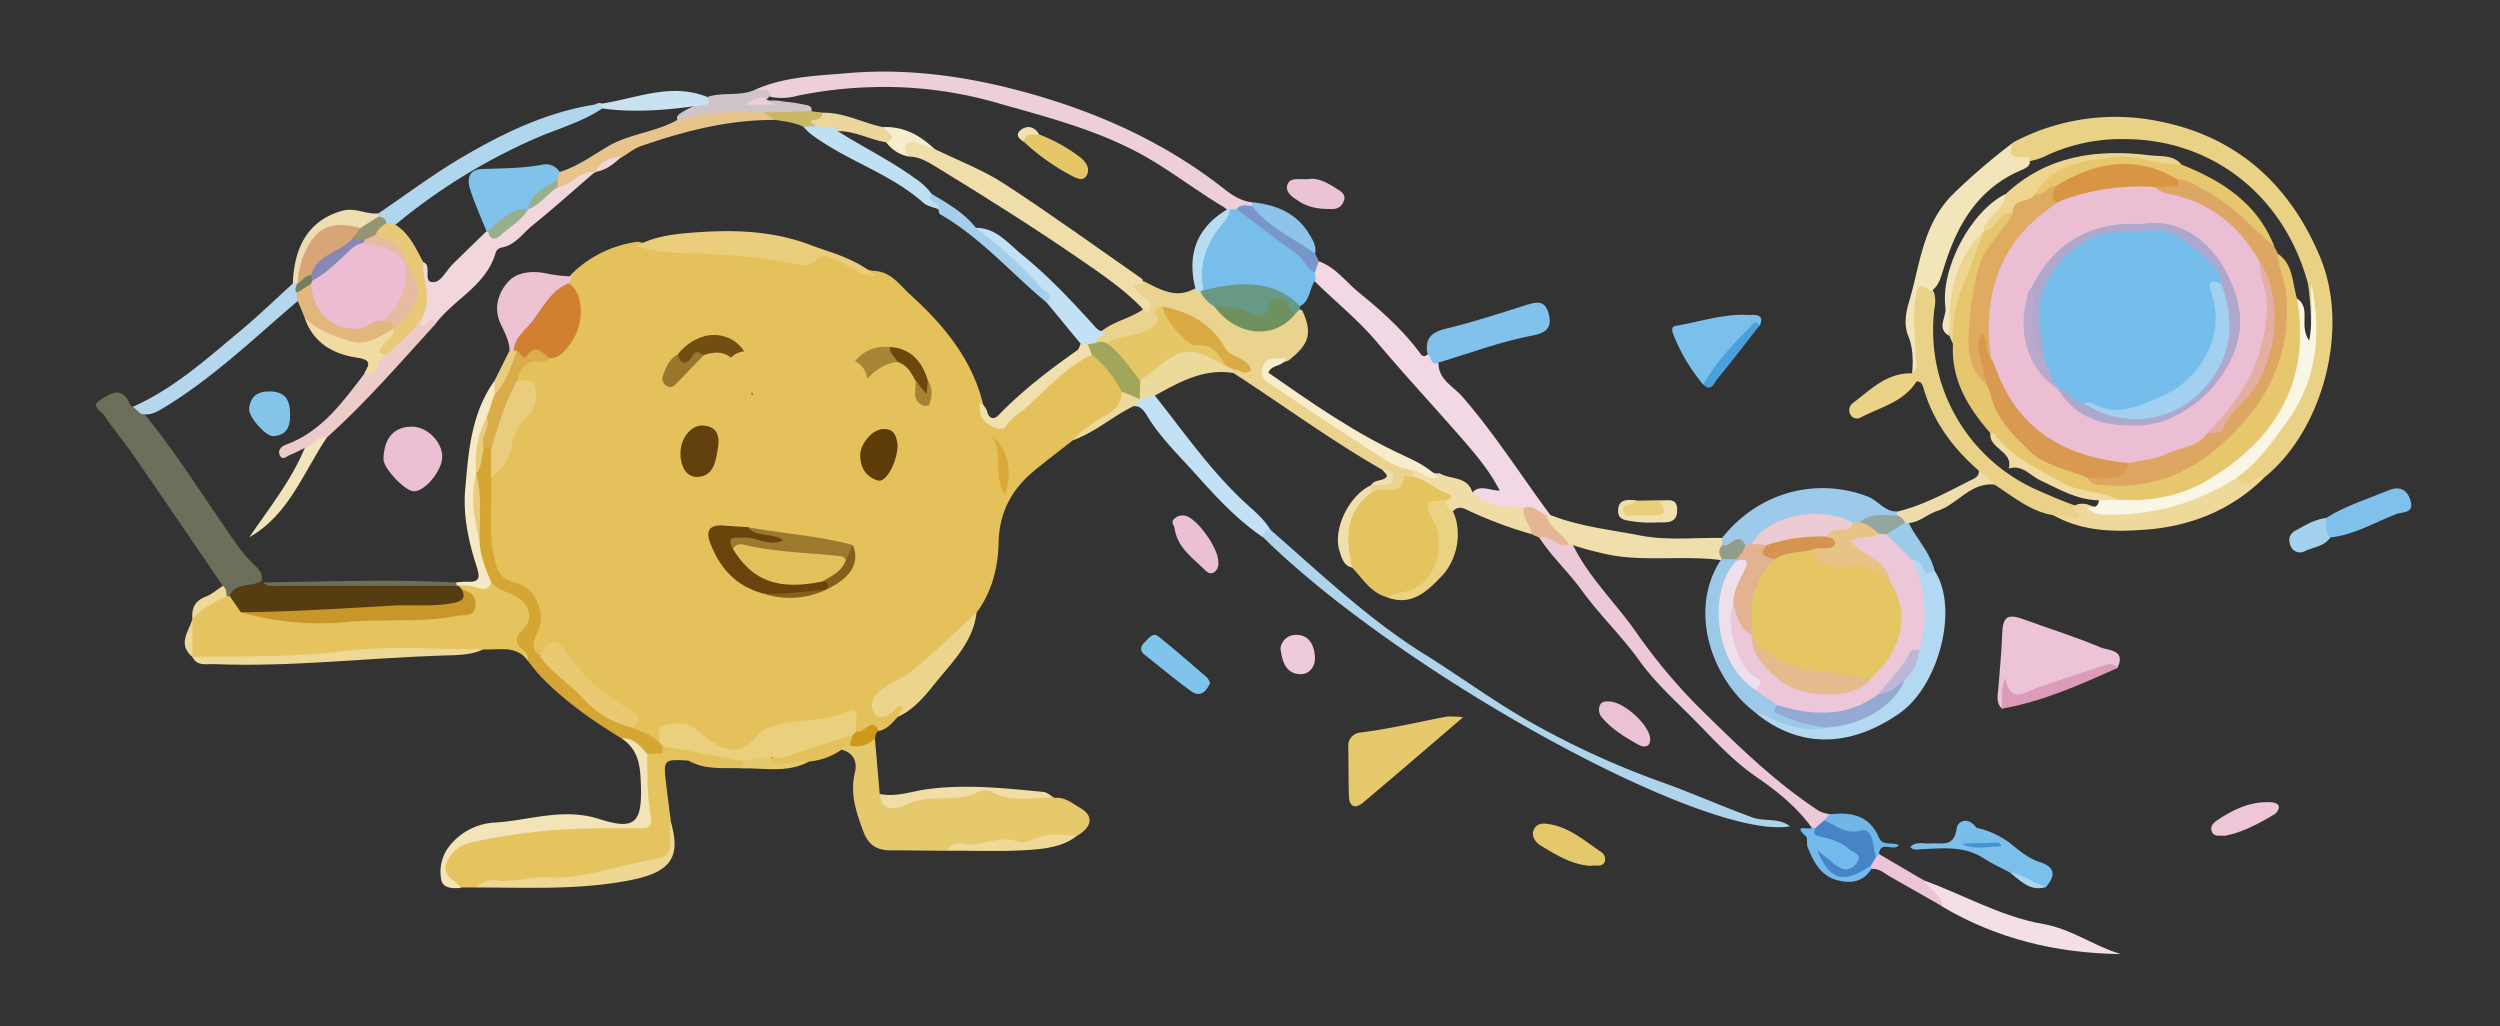 <svg id="Выбор" xmlns="http://www.w3.org/2000/svg" viewBox="0 0 670 275"><rect x="0" y="0" width="670" height="275" fill="#333333" stroke="none"/><defs><style>.cls-1{fill:#e4c15a;}.cls-2{fill:#e5c35e;}.cls-3{fill:#e7c96d;}.cls-4{fill:#e5c460;}.cls-5{fill:#e9d185;}.cls-6{fill:#e4c45e;}.cls-7{fill:#ead38e;}.cls-8{fill:#f2d8e4;}.cls-9{fill:#6c6f5a;}.cls-10{fill:#aed4ec;}.cls-11{fill:#edc3d7;}.cls-12{fill:#edcfdc;}.cls-13{fill:#ecc8d9;}.cls-14{fill:#d6a635;}.cls-15{fill:#b2d8f2;}.cls-16{fill:#9dc9ea;}.cls-17{fill:#e9d287;}.cls-18{fill:#f2e5b9;}.cls-19{fill:#f0dfac;}.cls-20{fill:#80c2eb;}.cls-21{fill:#f4dee8;}.cls-22{fill:#f3e4b8;}.cls-23{fill:#eed99b;}.cls-24{fill:#7bc0ea;}.cls-25{fill:#edd48c;}.cls-26{fill:#c3e1f4;}.cls-27{fill:#9dc9e8;}.cls-28{fill:#b0d6ee;}.cls-29{fill:#edd793;}.cls-30{fill:#7bc0eb;}.cls-31{fill:#7fc1eb;}.cls-32{fill:#eed897;}.cls-33{fill:#b4d7ee;}.cls-34{fill:#ecd99c;}.cls-35{fill:#efdca6;}.cls-36{fill:#ebd282;}.cls-37{fill:#80c3eb;}.cls-38{fill:#e5c86c;}.cls-39{fill:#f1dea6;}.cls-40{fill:#ead286;}.cls-41{fill:#dc9bb8;}.cls-42{fill:#ebc0d4;}.cls-43{fill:#cec4c9;}.cls-44{fill:#73baec;}.cls-45{fill:#edc6d8;}.cls-46{fill:#ecc2d5;}.cls-47{fill:#ebc1d5;}.cls-48{fill:#eeddb0;}.cls-49{fill:#efd999;}.cls-50{fill:#eeddab;}.cls-51{fill:#8ec3ea;}.cls-52{fill:#eecadb;}.cls-53{fill:#c8e2f1;}.cls-54{fill:#7896c9;}.cls-55{fill:#ebc4d8;}.cls-56{fill:#9bcbeb;}.cls-57{fill:#a3d1ee;}.cls-58{fill:#70b6e7;}.cls-59{fill:#4aa0da;}.cls-60{fill:#e4b694;}.cls-61{fill:#f0e0ae;}.cls-62{fill:#eace7a;}.cls-63{fill:#ce981b;}.cls-64{fill:#abd6f0;}.cls-65{fill:#ead07d;}.cls-66{fill:#eace7c;}.cls-67{fill:#d08030;}.cls-68{fill:#edc2d3;}.cls-69{fill:#68430c;}.cls-70{fill:#e9ca72;}.cls-71{fill:#e9cd7c;}.cls-72{fill:#9b7a30;}.cls-73{fill:#f0e0ad;}.cls-74{fill:#61400c;}.cls-75{fill:#5e3c09;}.cls-76{fill:#714f13;}.cls-77{fill:#dbad4a;}.cls-78{fill:#a78536;}.cls-79{fill:#a1a65c;}.cls-80{fill:#98772d;}.cls-81{fill:#6a480c;}.cls-82{fill:#daa938;}.cls-83{fill:#85601c;}.cls-84{fill:#a58333;}.cls-85{fill:#553c11;}.cls-86{fill:#c99729;}.cls-87{fill:#f5e9c6;}.cls-88{fill:#faf6e5;}.cls-89{fill:#f0deaa;}.cls-90{fill:#e6c768;}.cls-91{fill:#c2e1f4;}.cls-92{fill:#f7eccc;}.cls-93{fill:#679985;}.cls-94{fill:#daaa45;}.cls-95{fill:#6f9160;}.cls-96{fill:#b8dcf2;}.cls-97{fill:#77beea;}.cls-98{fill:#4784c7;}.cls-99{fill:#ecc7d8;}.cls-100{fill:#93aad4;}.cls-101{fill:#bcb6d7;}.cls-102{fill:#edcbd4;}.cls-103{fill:#e8c388;}.cls-104{fill:#e3b391;}.cls-105{fill:#94a6a0;}.cls-106{fill:#939d89;}.cls-107{fill:#efdeeb;}.cls-108{fill:#e7c978;}.cls-109{fill:#939472;}.cls-110{fill:#77bde9;}.cls-111{fill:#4095cf;}.cls-112{fill:#e2b77e;}.cls-113{fill:#717f60;}.cls-114{fill:#e6c48c;}.cls-115{fill:#cab768;}.cls-116{fill:#d8a577;}.cls-117{fill:#f1d6dc;}.cls-118{fill:#eccbc9;}.cls-119{fill:#ecbfd4;}.cls-120{fill:#bfdff3;}.cls-121{fill:#a3cfed;}.cls-122{fill:#84c3ea;}.cls-123{fill:#f1dba3;}.cls-124{fill:#f1e4bb;}.cls-125{fill:#e2c15b;}.cls-126{fill:#e7c76d;}.cls-127{fill:#dda663;}.cls-128{fill:#e7c76e;}.cls-129{fill:#edd590;}.cls-130{fill:#f3e5bb;}.cls-131{fill:#f0dca2;}.cls-132{fill:#e5c768;}.cls-133{fill:#ebd69b;}.cls-134{fill:#f7eccd;}.cls-135{fill:#f1e1b5;}.cls-136{fill:#e6c563;}.cls-137{fill:#e5ba8c;}.cls-138{fill:#d59550;}.cls-139{fill:#81c2ea;}.cls-140{fill:#e7bba2;}.cls-141{fill:#8987b7;}.cls-142{fill:#ecbdd2;}.cls-143{fill:#99ae8d;}.cls-144{fill:#d99950;}.cls-145{fill:#deab60;}.cls-146{fill:#ebbed3;}.cls-147{fill:#d89645;}.cls-148{fill:#e4afa2;}.cls-149{fill:#aea8cd;}.cls-150{fill:#baa9cf;}.cls-151{fill:#75bdea;}.cls-152{fill:#a1d0f1;}</style></defs><path class="cls-1" d="M287.53,118c-3.51,2.76-7.09,5.43-10.51,8.29-6,5-9.24,11.14-9.4,19.23-.14,6.59-1.76,13.07-5.86,18.59-5.32,8.18-12.68,14.18-20.83,19.3-1.69,1.06-3.52,1.91-4.78,3.53-.63.82-1.13,1.83-.51,2.76s1.77.49,2.68.07c.3-.14.57-.33.87-.48,1-.5,2.33-1.42,3.13-.24,1.12,1.64-1.11,2-1.67,3.07-1.51,1.52-2.83,3.3-5.1,3.81-2.15-1.3-4.59,2.37-6.66-.39-.64-2.25-1.38-4.21-4.37-2.52-2.44,1.37-5.25.47-7.82,1.07-5.53,1.3-11.28,1.4-15.66,6.35-2.65,3-6.86,1.35-10.26-.27-2-.93-3.49-2.54-5.32-3.67-3.66-2.25-6.13-1.53-8.5,2.3-3.25.63-5.35-1.5-7.65-3.17a5.36,5.36,0,0,0-3.05-5.72,35.36,35.36,0,0,1-14.17-13c-2.78-4.67-5.74-1.31-8.7-.88-2.16-1.83-1.72-4-1-6.35,1.87-6.45.48-9.72-5.54-12.3a8.8,8.8,0,0,1-5.48-6.51c-1.76-7.36-1.44-14.76-.63-22.18,4.52-5.72,5.12-13.47,10.17-19,2.62-2.9,1.49-5.08-2.62-7.71.63-5.29.63-5.29,8.54-6.71,7.41-4.19,9.55-11.59,5.48-19a3.36,3.36,0,0,1,.86-2.82A31,31,0,0,1,171,64.78c7.14,1.81,14.49,1.33,21.71,2.08,6.71.69,13.55.55,20.15,2.28,1.15.3,2.51.68,3.41,0,4.59-3.41,8.4-.85,12.42,1.22,1.74.9,3.43,2.09,5.5,2.25,4.55.1,6.94,3.8,9.77,6.36,8.79,8,16.32,16.94,19.38,28.84,1.83,6.26,3.35,6.8,8.09,2.38,4-3.7,8.49-6.74,12.24-10.76a14.49,14.49,0,0,1,9-4.88c4.52,2.11,7.13,5.83,8.74,10.39a5.35,5.35,0,0,1-2.9,5.79C294.66,112.86,291.43,115.93,287.53,118Z"/><path class="cls-2" d="M141.48,177.14c-3.08-4.38-7.7-2.85-11.86-3.11-10.69,1.59-21.55.06-32.21,1.52-12.53,1.72-25.12,1-37.66,1.86-2.84.21-5.65.14-8.22-1.37h0c-1.7-3.36-.53-6.71,0-10.06h0c1.21-4.4,5-5.45,8.64-6.8a4.62,4.62,0,0,1,1.47.28c1.82.93,2.71,2.92,4.5,3.88,7.08,2.26,14.55,2.09,21.67,1.93,11.38-.25,22.87,0,34.2-1.75,3.9-.59,4.09-1.21,1.58-4.35a2.29,2.29,0,0,1-1.08-1.94c2.6-2.95,6.29.44,9-1.57,2.35.36,4.33,1.66,6.36,2.72,4.91,2.57,6,5.72,3.45,10.64-1,1.86-1.25,3.27,0,5C142.16,174.94,142.54,176.08,141.48,177.14Z"/><path class="cls-3" d="M234.48,197.93l1.28,14.85c1.07,2.94,3.37,2.24,5.37,1.58,6.67-2.21,13.71-2.24,20.52-2.69s14,1.17,21,2.2c2.7-.38,4.67,1.43,6.72,2.58,3.81,2.13,3.4,5.14-.73,7.55A140.25,140.25,0,0,1,260.81,227c-2.45,0-5-.34-7.26,1-5,0-10-.12-15-.11-3.59,0-5.86-1.53-7.15-5-1.92-5.15-3.67-10.19-2.28-15.87.69-2.83-.35-5.27-3.58-6.11-.2-1.4.87-1.61,1.81-1.95C229.8,199,232,197.61,234.48,197.93Z"/><path class="cls-4" d="M127.56,237.84l-3.94,0c-2.38-1.09-5.06-1.74-4.59-5.45s2.19-6.32,5.56-7.39c11.18-3.56,22.75-4.43,34.39-4.26,3.65.05,7.3.09,11,.17,2.29,0,3.28-.34,3.2-3.41-.15-5.18-1.6-10.44.08-15.62a5.75,5.75,0,0,1,4.1-1.28c2.71.39,6.17-.86,7.22,3.24-6.85-.38-6.86-.38-6,6.69.36,3.1.78,6.19,1.17,9.29,1.28,10.28,1.28,10.89-8.52,12.8-9.34,1.83-18.65,3.94-28.38,3.81C137.78,236.38,132.5,236.12,127.56,237.84Z"/><path class="cls-5" d="M539.56,38.15a58.27,58.27,0,0,1,39.56-5.54c20.31,4.14,34.51,16.69,42.7,36.36,8.13,19.52.39,46.88-15.17,59.14-2.56.56-5.13,5.87-7.7,0,2.16-4.1,5.72-7.13,8.76-10.44,11.09-12,13-26.2,10.85-41.55-6.2-23.23-25.14-38.69-48.94-38.84a47.89,47.89,0,0,0-20.8,4.23,17.11,17.11,0,0,1-5.7,1.8C537.55,42.76,537.28,42.37,539.56,38.15Z"/><path class="cls-6" d="M371.55,160c-4.25-1.23-6.35-4.95-9.16-7.86-4.14-7.45-2.73-14.45,4.18-20.75,3.17-1.6,7.56-.64,9.65-4.72.34-.66,1.87-.17,2.84.08a36.64,36.64,0,0,1,8.88,4.47c1.79,1.13,2.89,2.64-.12,3.82-2.26.34-4,1-2.45,3.81,3.42,6.25,1.42,11.84-2.46,17C380.11,159.44,375.85,159.93,371.55,160Z"/><path class="cls-7" d="M378.59,127.87l-2.31-.39c-.51,6.19-6,2.67-8.77,4.5a1.31,1.31,0,0,1,0-2h0c1-.83,2.21-.3,3.25-.75.87-.37,2-.48,2-1.76s-1.61-.76-2.19-1.5c-13.83-7.9-26.65-17.35-40-26a.85.85,0,0,1-.25-.81c.07-.28.14-.42.22-.42.45-.59,2.14-.75,1.69-1C327,94.28,324.14,88,318.13,85.51c-2-.83-3.78-2.15-6.07-1.79-.53,4.39-3.53,6.25-7.37,7.18a78,78,0,0,1-7.7,1.62c-1.27-.28-2.71.26-3.81-.81-.45-2.26,1.52-2.6,2.78-3.51,3.16-2.22,7.08-3,10.22-5.18,1-1.89-.8-2.51-1.61-3.54-2.34-3-2.17-3.38,2-4.1,4.29,2.14,8.51,4.79,13.53,2a4.27,4.27,0,0,1,1.42.15c2,1,3.28,2.71,4.86,4.14,6.52,7.2,13.28,7.73,20.61,1.61a1.51,1.51,0,0,1,2.05,0c2.74,6,1.86,9.06-3.78,13.37a10.34,10.34,0,0,1-1.9.55c-1.39.3-3.19,0-3.47,2.09-.24,1.83,1.17,2.72,2.41,3.45,6.17,3.59,11.5,8.41,17.71,12s12.27,7.85,18.77,11.17A1.7,1.7,0,0,1,378.59,127.87Z"/><path class="cls-8" d="M385.52,97.17c-.14,4.54,4,6.38,6.33,9.07,8.73,10,15.76,21.19,23.64,31.78a2.48,2.48,0,0,1-1.24.67c-2.14,0-3.9-1.73-6.13-1.4-3.54-.36-7.2,0-10.51-1.75-1.41-.76-3.11-1.19-3.36-3.17,2.13-2.79,4.85-.87,7.68-.89-2.55-5-6.06-9.25-9.58-13.3-7.69-8.85-15.69-17.43-23.26-26.41C364,85.7,357.66,80.67,352,75.05a5.19,5.19,0,0,1-.54-2.22c.21-1.27.07-2.79,2-2.79,4.51,1.59,7.25,5.52,10.76,8.38,5.83,4.74,11.49,9.75,16.06,15.83.47.62,1.12,1.89,2.32.71C384.42,94.59,383.8,97.43,385.52,97.17Z"/><path class="cls-9" d="M61.59,159.73l-.8.11c-1.42-.54-.57-2-1.1-2.85-8-11.75-16-23.52-24.1-35.23-2.44-3.54-5.26-6.82-7.64-10.4-.77-1.16-3.88-2.55-1-4.2,2.11-1.23,4.92-3.72,7.31,0,.43.67.47,1.62,1.45,1.85a8.89,8.89,0,0,1,2.92,1.89c7.61,9.18,13.94,19.29,20.73,29.06,2.74,3.94,5.21,8.06,8.74,11.4,1.3,1.23,2.67,2.61,1.84,4.75C67.58,158.32,64.32,158.42,61.59,159.73Z"/><path class="cls-10" d="M340.49,142c13.36,11.64,26.2,23.94,41.32,33.36,9.05,5.64,17.71,12,26.87,17.31a226.89,226.89,0,0,0,37.13,17.11c8,2.9,15.81,6.37,23.84,9.29,3.27,1.18,7,0,10.09,2.38-22.45,4-104.26-41-141.22-77.46C337.77,142,338.33,141.2,340.49,142Z"/><path class="cls-11" d="M536.53,189.91c-1.78-1.62-1.08-3.78-.95-5.64.34-4.79.86-9.55,1-14.36.19-5,1.58-5.51,6.38-3.72,6.67,2.46,13.49,4.54,20,7.31,2,.85,6.93.55,4.51,5.5-7.87,1.23-15.11,4.49-22.54,7.13-2.1.75-4,1.85-6.6,1C536.76,186.55,538.08,189.52,536.53,189.91Z"/><path class="cls-12" d="M202.46,24c7.87-3.49,16.47-3.69,24.74-4.4,15.36-1.33,30.69.67,45.58,4.59,19.54,5.15,37.9,13.08,54.1,25.52,2.57,2,5.21,4.17,8.71,4.51a1,1,0,0,1-.19,1.19,14.54,14.54,0,0,1-3.9,1.24,3.94,3.94,0,0,1-2.17-.22,5.49,5.49,0,0,1-1.26-.88c-8-4.74-15.26-10.58-23.57-14.93-11.62-6.07-24.16-9.33-36.57-12.84a109,109,0,0,0-34-4.43,114.64,114.64,0,0,0-20.26,2.32,15.53,15.53,0,0,1-6.91.34C205.3,25.48,203.56,25.44,202.46,24Z"/><path class="cls-13" d="M421.58,146.12c4.2,8.54,11.1,15.14,16.54,22.79a151.45,151.45,0,0,0,17.14,20.63c10.17,10,20.3,20,32.28,27.83a10.59,10.59,0,0,0,2.83.84c.32,1.22-.76,1.78-1.24,2.63a3.39,3.39,0,0,1-2.63,1.61,1.4,1.4,0,0,1-1-.72c-4-5.45-9.18-9.66-14.61-13.39-7.37-5-13-11.76-19.29-17.89-4.32-4.23-8.75-8.5-12.25-13.39-4.71-6.59-10.62-12.18-15.29-18.66-3.62-5-8.19-9.18-11.55-14.34,3-2.55,5.26.85,7.92,1A2.57,2.57,0,0,1,421.58,146.12Z"/><path class="cls-3" d="M392.08,192.24c-9.64,8.25-18.14,15.61-26.76,22.84-2.16,1.81-3.74,1.15-3.82-1.82-.11-4.32-.1-8.65-.16-13a3.56,3.56,0,0,1,3.11-3.93c7.89-.94,15.59-2.84,23.38-4.3A25.81,25.81,0,0,1,392.08,192.24Z"/><path class="cls-14" d="M177.45,201.88l-4,.16c-2.63-.8-4.27-3.24-6.85-4.14-7.83-4.76-15.31-10-21.69-16.63-1.23-1.29-2.29-2.75-3.42-4.13a2.83,2.83,0,0,0-1-2.69c-2.43-1.91-2.73-3.42-.24-5.87,2.67-2.63,1.7-6.35-1.46-8.45-2.31-1.54-5.39-1.74-7.18-4.16-3.71-2.46-3.54-6.55-4.36-10.23-.18-5.73.23-11.47-.28-17.2a5.86,5.86,0,0,1,0-1.62c.7-2.56.54-5.47,3-7.33a2,2,0,0,1,2.26.79,8.54,8.54,0,0,1-.58,7.62c.34,7.41-.89,14.88,1,22.25.79,3.07,1.83,5.12,5.51,5.95,5.52,1.25,8.41,8.38,5.73,13.68-1.3,2.56-1.36,4.25.85,6,3.45,1.12,5.69,4,8,6.36,5,5.22,11,8.92,16.89,12.78,2.45,1.13,5.05,2,7.07,3.9.9-.17,1.31.35,1.57,1.09A1.87,1.87,0,0,1,177.45,201.88Z"/><path class="cls-15" d="M518.47,153c6.61,9.93,1.16,30.87-9.48,38.22-13.91,9.61-27.38,9-38.54-.23,2.05-1.47,3.75,0,5.47.73a28.27,28.27,0,0,0,13.32,2.4c8.5-1.39,16.09-4.27,20.49-12.42a22.75,22.75,0,0,0,3.89-8.55,46.23,46.23,0,0,0-1.74-22.24c.74-2,2.07-1.58,3.37-.69S517.13,152.38,518.47,153Z"/><path class="cls-16" d="M461.52,144.17c9.61-12.14,25-16.43,39.06-11.09,2.79,1.07,4.49,4.09,7.8,4a.83.83,0,0,1-.15,1.31c-3.06,1.4-6.66.54-9.64,2.31a6.39,6.39,0,0,1-2.3.25c-9.73-3.4-18.6-2.43-26.18,5.14a3.31,3.31,0,0,1-2,.52c-2.17-1.36-4.71,1.07-6.86-.65A1.47,1.47,0,0,1,461.52,144.17Z"/><path class="cls-17" d="M550.34,138.09c-6.16-1-10.83-5-15.83-8.23a6,6,0,0,1-4.21-3.75c-6.93-6-12.22-13.15-14.8-22.07-.31-1.06-.63-1.84-1.88-1.81-1-.41-1.56-1-1.09-2.16l-.11-.1a10.29,10.29,0,0,0,.29-7.73c-1.68-4.53-.45-8.85,0-13.22.38-4,1.15-4.17,5-1.79,1.21,1.79,1,3.76.69,5.75a46.84,46.84,0,0,0,27.06,48.12c3.47,1.56,7,3.08,10.57,4.35,1.1.76,2.42,1.57,1.65,3.11s-2.27.91-3.5.57A29.68,29.68,0,0,1,550.34,138.09Z"/><path class="cls-18" d="M517.39,78.11c-2.78-2.45-3.46-2-4.06,1.85-.83,5.28-.05,10.35.13,15.52.06,1.53.75,3.33-1,4.49.25-3.32.27-6.66-1-9.78s-.74-6.28.13-9.21c3-9.94,3.61-20.67,11.7-28.83a168.81,168.81,0,0,1,16.31-14c-2.18,4.81,1.44,3.81,4,3.93,1.27,2.36-.79,3-2.14,3.62-11.52,5-17,14.69-20.48,26C520.17,74.09,519.77,76.65,517.39,78.11Z"/><path class="cls-19" d="M461.52,144.17l.09,1.89a5.46,5.46,0,0,1,.37,3.19,1,1,0,0,1-.83.85c-10.76-1.42-21.73.81-32.43-2a70,70,0,0,1-7.14-2l-1.1-.16c-2.73-2-6.68-3.18-6-7.84l1-.09c7.75,3.09,16.08,3.94,24.14,5.51C446.7,144.91,454.21,144.05,461.52,144.17Z"/><path class="cls-20" d="M385.52,97.17c-2.34,1.07-1.73-1.74-2.91-2.21-.94-4.43,1.2-6.07,5.36-7,7.1-1.69,14-4,21-6.2,2.78-.87,5.09-1.49,6.11,2.41s-1.13,5.13-4.24,5.73C402.18,91.51,393.94,94.65,385.52,97.17Z"/><path class="cls-21" d="M515.51,235.91c10.72,3.87,20.78,9.77,32.09,11.73,7.59,1.32,13.63,5.93,20.77,8.05-17-.2-33.11-4-47.87-12.74C519.22,240.33,515.37,239.53,515.51,235.91Z"/><path class="cls-22" d="M166.59,197.9c3.25-.21,5,2.07,6.85,4.14.07,5.74,0,11.49,1,17.17.42,2.43-1,2.79-3,2.77q-5.25-.06-10.5,0a161.16,161.16,0,0,0-34.31,3.72c-3.6.8-5.67,2.54-6.89,5.51-1.51,3.64,2.28,4.62,3.86,6.71-2.27.3-5,.13-5.37-2.26a11.28,11.28,0,0,1,1.5-7.92,16.59,16.59,0,0,1,12.76-7.29c9.31-.53,18.34-4.1,28.18-.93s11.49.73,11.07-9.77C171.57,204.78,170.89,200.72,166.59,197.9Z"/><path class="cls-23" d="M550.34,138.09a8.52,8.52,0,0,1,4.35.47c.88.39,2.09.75,2.29-.65.07-.51-1-1.18-1.52-1.78,1-1.29,2.43-1.23,3.87-1,8.66,3.52,16.94.26,25.24-1.57A32.68,32.68,0,0,0,595,129c1.3-.83,2.67-2.18,4.5-1,2.31,4.74,4.81-1.23,7.18.13-8.56,8.4-19.09,12.72-30.8,13.74C567.18,142.61,558.36,142.62,550.34,138.09Z"/><path class="cls-24" d="M456.47,103.08a47.39,47.39,0,0,1-7.83-13c-.5-1.23-1-2.51.55-2.77,6.48-1.08,12.82-3.32,19.47-2.88.84.06,4.45-.7,3,2.77-3.94,2-5.9,6-8.77,9.11C460.75,98.56,459,101.21,456.47,103.08Z"/><path class="cls-25" d="M240.65,192.1l1.29-2.66c-1.52-.55-2,.83-2.86,1.46-1.6,1.18-3.76,2-4.8.34a4.32,4.32,0,0,1,.79-5.37c2.63-2.61,6.19-3.63,9-5.87,6.26-4.91,11.82-10.55,17.65-15.91-.8,7.52-5.93,12.73-10.33,18.08C248.38,185.87,245.3,190,240.65,192.1Z"/><path class="cls-26" d="M340.49,142a1.81,1.81,0,0,0-2,2c-6.87-4.63-12.57-10.82-17.92-16.79-4.46-5-9.52-9.82-13.09-15.68-.87-1.43-1.77-2.87-3.8-2.65-.46-1.62,1-1.9,1.83-2.6,1.3-.55,2.58-1.42,4-.25,7.71,9.68,14.76,19.9,23.88,28.41C335.93,136.8,338.72,139,340.49,142Z"/><path class="cls-27" d="M489.54,195c-4.78,1.12-9.22-.16-13.61-1.86-1.83-.7-3.4-2.08-5.48-2.15-11.49-8.67-18.23-27.12-9.3-40.89a1.87,1.87,0,0,0,.48-.26,3.06,3.06,0,0,1,3.56-.33,1.32,1.32,0,0,1,.61,1.27c-7.29,12.66-3.62,26.18,5.1,33.14,1.7,1.86,4.55,2.25,5.9,4.57.87,3.45,4.19,3,6.57,4C485.42,193.35,487.91,193.07,489.54,195Z"/><path class="cls-28" d="M101.44,57.16c7.64-5.15,15-10.72,23-15.36C135.36,35.42,146.79,30,159.52,28c1.08-.62,1.93-.62,2.29.8-5.91,4.1-12.91,5.81-19.35,8.75A157.16,157.16,0,0,0,106.1,60.13a2.59,2.59,0,0,1-2,.48,5.76,5.76,0,0,1-2.61-2.17A1.32,1.32,0,0,1,101.44,57.16Z"/><path class="cls-29" d="M127.56,237.84A6.78,6.78,0,0,1,133.5,236c4.79.45,9.38-1.2,14.38-.84,3.51.25,8.25-.57,12.34-1.53,5.39-1.27,10.78-2.56,16.22-3.6,2.27-.43,3.11-1.55,3.12-3.67s.06-4.32.1-6.47c3.08,10.08,0,14-11.41,16.13C154.73,238.55,141.15,237.86,127.56,237.84Z"/><path class="cls-30" d="M538.66,233.84c-2.33-1.25-4.76-2.35-7-3.79-5.22-3.42-11-2.72-16.72-2.46-1,0-2,.48-3-.62,1.64-1.61,3.67-.76,5.44-.93,2.9-.27,6.26,1.22,7-3.95.32-2.37,3.32-3.13,5.28-.24-.6,1.13-2.6,1.29-2.13,3.12,2.31,1.45,5.05.31,7.4,1.33a1.69,1.69,0,0,1,.36.3c.23-.54-.24-.46-.52-.57-2.38-.61-5.38-.43-5.17-4.2a22.93,22.93,0,0,1,9.62,4.56c2.33,1.91,4.59,3.73,7.43,4.64,4.32,1.38,4.2,3.71,1.67,6.72C544.63,237.58,541.86,235.17,538.66,233.84Z"/><path class="cls-31" d="M623.36,138.83c5.22-3.28,11.1-5.08,16.74-7.41,2.71-1.12,4.87-.53,5.87,2.59,1.2,3.71-2.12,3.11-3.76,3.75-5.83,2.26-11.3,5.59-17.69,6.29C621.47,142.9,622.36,140.88,623.36,138.83Z"/><path class="cls-32" d="M51.53,176c13.63-.1,27.19.14,40.84-1.52,12.26-1.49,24.82-.43,37.25-.49-3.37,1.65-7.16,1.57-10.64,1.68-20.59.63-41.11,3.16-61.75,2.31C55.15,177.93,52.77,178.6,51.53,176Z"/><path class="cls-33" d="M37.66,110.84l-2-1.85c10.87-4.82,19.58-12.7,28.57-20.16,4.91-4.08,9.5-8.55,14.24-12.84a.78.78,0,0,1,1.08.08c.39.82-.39,1.92.61,2.62a2.9,2.9,0,0,1-.37,2c-11.48,9.73-22.32,20.26-35.25,28.19C42.42,110.14,40.39,111.64,37.66,110.84Z"/><path class="cls-34" d="M309.53,106l-4,1-.56-.57a5.64,5.64,0,0,1-.08-4.67c2.48-5.14,7.62-6.85,12.29-8.64,4.27-1.63,7.68,2.36,11.56,3.59.92.47,2,.82,1.78,2.2,0,.36,0,.71,0,1.06C322.56,98.66,316.07,102.43,309.53,106Z"/><path class="cls-35" d="M394.61,132c3.86,3.91,8.93,3.69,13.83,4.06,1.49,2.13,3.47,4.12,2,7.08A110.83,110.83,0,0,1,393,136.57c-1.28-.65-2.53-.78-3.59.45-2-.12-2.92-.91-1.81-3,1.2-.23,2.06-1.1.54-1.61-3.4-1.14-5.94-4-9.53-4.59,0-.62,0-1.24-.07-1.86,2.62-1.43,4.73,1.35,7.24.85C388.69,128.61,393.29,127.49,394.61,132Z"/><path class="cls-36" d="M387.58,134.07a3,3,0,0,0,1.81,3c2.53,5.24,1.31,12.78-3,17.31-4,4.21-8.19,8.22-14.83,5.64,2.41-1.31,5.37-1.16,7.66-2.36,5.93-3.1,8.15-12.1,4.88-18.08C381.6,135,382.14,134.13,387.58,134.07Z"/><path class="cls-37" d="M324.31,183.06c-1.16,2.53-2.8,3.87-5.15,2.15-4.25-3.12-8.33-6.48-12.44-9.78-1.38-1.11-1-2.33.13-3.38s2.07-2.72,3.7-1.41c4.39,3.51,8.62,7.21,12.87,10.88A5.1,5.1,0,0,1,324.31,183.06Z"/><path class="cls-38" d="M426.35,232.05c-5-.26-9.16-2.87-13.32-5.36-1.37-.83-2.94-2.59-1.82-4.61,1-1.74,2.91-1.42,4.52-1.1,5.2,1,9.13,4.48,13.34,7.33a2.29,2.29,0,0,1,1,2.64C429.34,232.54,427.72,231.74,426.35,232.05Z"/><path class="cls-39" d="M282.61,213.87c-5.65-.45-11.5,1.42-16.92-1.73a4,4,0,0,0-3.4,0c-6,3.25-13.08.43-19.3,3.44-1.81.87-6.6,2.62-7.23-2.79,4.51.92,8.82-.81,13.16-1.35,10.34-1.29,20.5-.19,30.71.8C280.67,212.33,281.62,213.3,282.61,213.87Z"/><path class="cls-40" d="M512.53,100.07c.36.72.72,1.44,1.09,2.16-3.48,5.59-9.75,6.88-15,9.68a2,2,0,0,1-2.66-.71,2.4,2.4,0,0,1,.59-3.17C501.37,104.41,505.73,99.79,512.53,100.07Z"/><path class="cls-41" d="M536.53,189.91c.11-2.43-.48-4.91.86-8.22,1.42,7,4.89,4,8.25,2.78,5.88-2.15,11.87-4,17.8-6,1.46-.49,2.89-.88,4.09.53C557.5,183.49,547.48,188,536.53,189.91Z"/><path class="cls-42" d="M326.5,150.63a2.85,2.85,0,0,1-1,2.66c-1.08.75-1.9.14-2.62-.57-3.26-3.24-7.29-5.89-8.06-11-.13-.91-1.17-1.83-.11-2.69a3.26,3.26,0,0,1,3.25-.73C321.22,139.44,326.62,147.16,326.5,150.63Z"/><path class="cls-43" d="M202.46,24c1.38.27,3-.45,4.07,1.05A2.64,2.64,0,0,1,204.62,27a2.73,2.73,0,0,1-1.42,0c0,.23.24.21.66.18A19.59,19.59,0,0,1,208.7,27c2.11.38,4.26.44,6.32.94,1.16.28,3.3.18,2.2,2.58-4,2-8.29.52-12.41.95-6.33.14-12.74-.68-18.89,1.66a4.86,4.86,0,0,1-3.37-.21c-1.46-.74-1.47-1.66-.2-2.57a30.78,30.78,0,0,1,5.32-2.67c1.06-.08,2.32.06,1.91-1.7C193.76,24.58,198.36,25.93,202.46,24Z"/><path class="cls-44" d="M485.5,221.73l1,.17c2.81,2.07,6.6,2.07,9.29,4.44,1.8,1.58,4.66,2.71,2.27,5.82-1.75,2.27-4.8,2.16-7.39-.1-.83-.72-1.18-1.84-2.32-2.5,4.77,5.37,4.76,5.36,11.57,2a1.87,1.87,0,0,1,1.44.1.88.88,0,0,1,.34.79c0,.3-.1.44-.18.44-2.2,3.6-5.67,3.92-9.16,3C488,234.73,486,231,484.43,227c-.35-.89.1-2.34-.44-2.85C480,220.49,485.38,222.75,485.5,221.73Z"/><path class="cls-45" d="M596.15,224c-1.38-.15-2.74.34-3.34-1.06s.32-2.36,1.24-3c4.45-3,9.16-5.31,14.75-4.92.88.06,1.87.41,1.93,1.23a2.64,2.64,0,0,1-1.19,2C605.26,220.75,600.9,223.16,596.15,224Z"/><path class="cls-46" d="M350.61,48c2.7-.46,5.44,1.15,8.1,2.88,1,.63,2,1.49,1.46,2.86A3,3,0,0,1,357.28,56c-3.2.1-6.4-.24-9.06-2-1.5-1-3.91-2.27-3.18-4.53C345.72,47.44,348.15,48.16,350.61,48Z"/><path class="cls-47" d="M431.24,188c3.87,0,10.86,6.28,11,10,.11,2.44-1.83,2.31-3.05,1.63-3.56-2-7.12-4.1-9.82-7.3a3.08,3.08,0,0,1-.63-3.22C429.19,187.91,430.25,188,431.24,188Z"/><path class="cls-48" d="M79.54,76.12,78.48,76c.37-10.72,4.84-17.15,13.21-19.5,3.43-1,6.47,1.06,9.75.67a5.15,5.15,0,0,1,0,.88c-.65,2.62-2.75,3.34-5,3.86-8.87-1-11.68.85-14.42,9.29a15.51,15.51,0,0,1-1.88,4.51Z"/><path class="cls-49" d="M253.55,228c1.13-1.39,2.76-2.34,4.37-1.92,5,1.31,9.72-2.65,15-.42,2.17.91,5.2-1.84,8.33-1.9a55.58,55.58,0,0,1,7.31.27c-3.6,2.85-8.11,3.39-12.3,3.72C268.76,228.3,261.14,227.93,253.55,228Z"/><path class="cls-50" d="M530.3,126.11l4.21,3.75c-6.47-.62-9.91,5.35-15.33,7.08-2.62.84-4.72,3-7.61,3.23a1.4,1.4,0,0,1-1.19.21,3.66,3.66,0,0,1-2-2.32,7.23,7.23,0,0,0,0-.93c7.32-1.74,13.8-5.45,20.45-8.76C529.76,127.91,530.49,127.31,530.3,126.11Z"/><path class="cls-51" d="M335.52,55.2a7.75,7.75,0,0,1,.07-1c6.23.66,11.68,2.71,15.17,8.36,1,1.68,2.13,3.31,1.68,5.44C345.49,65.48,338.92,62.43,335.52,55.2Z"/><path class="cls-52" d="M343.17,173.79a4.1,4.1,0,0,1,4.33-3.64c3.47.07,4.68,2.87,4.9,5.8.19,2.59-1.41,4.83-4,4.73C344.87,180.55,343.62,177.7,343.17,173.79Z"/><path class="cls-53" d="M189.58,26c.36,1,1,2.13-1,2.1-9,1.35-18,2.18-27,1A2.31,2.31,0,0,0,159.52,28C169.51,26.92,179.23,21.82,189.58,26Z"/><path class="cls-54" d="M335.52,55.2C340,61,346.74,63.83,352.44,68c.34.67.69,1.33,1,2l-1.05,3c-3.21.33-4.17-2.85-6.32-4.19-4.47-2.8-8.12-6.74-12.64-9.54a3.66,3.66,0,0,1-2-3.23C332.57,54.57,334.1,55.11,335.52,55.2Z"/><path class="cls-55" d="M501.53,232.89c0-.31-.11-.63-.15-.95a3.85,3.85,0,0,1,.72-2.19,2,2,0,0,1,1.48-.87l11.93,7c1.56,2.42,4.72,3.71,5,7-4.69-2.68-9.39-5.33-14.05-8C504.89,234,503.55,232.63,501.53,232.89Z"/><path class="cls-56" d="M510.48,140.05l1.09.12c2.11,4.38,5.78,7.92,6.9,12.83-1.09.36-2.38,1.6-3-.56a2.89,2.89,0,0,0-3.08-2.4c-3.83-.86-5.85-3.58-7.22-7C506.43,141.11,507.9,139.6,510.48,140.05Z"/><path class="cls-57" d="M623.36,138.83c.45,1.73-.59,3.78,1.16,5.22-1.62,2.39-4.49,2.56-6.8,3.65a2.68,2.68,0,0,1-3.79-1.28c-.75-1.68-.49-3.31,1.27-4.24C617.81,140.8,620.33,139.18,623.36,138.83Z"/><path class="cls-58" d="M503.58,228.88l-.89,1c-1.62-.72-1.52-2.36-2-3.69-.57-1.54-1.61-2.56-3.33-2.11-4.09,1.05-6.34-1.46-8.52-4.19l1.56-1.67c5.67-.62,10.62.23,13.16,6.26,1,2.37,3.5,1.09,5.35,2C507.51,228.39,503.84,225.08,503.58,228.88Z"/><path class="cls-1" d="M177.45,201.88l.17-2c3.07-2.28,5.93.15,8.88.44,4.36.44,8.78.71,12.76,2.88,1.09,1.23.35,2-.7,2.67-4.76-.11-9.62.5-14-2C182.61,201.63,180,202,177.45,201.88Z"/><path class="cls-59" d="M456.47,103.08C460,96.76,465,91.69,470,86.61c.52-.52,1.21,0,1.62.55-3.78,4.83-7.5,9.72-11.41,14.45C459.41,102.61,458.68,105.13,456.47,103.08Z"/><path class="cls-1" d="M227.77,199.78a2.68,2.68,0,0,0-2.2,1.1,17.84,17.84,0,0,1-8.74,3.21,44.57,44.57,0,0,1-6.37,1.16c-1.72.32-3.38.41-4.13-1.68,4.43-3.62,10.33-3.34,15.26-5.71,2-1,4.18-2,6.59-1.34C229.65,197.81,228.49,198.77,227.77,199.78Z"/><path class="cls-19" d="M367.53,130c0,.66,0,1.32,0,2-7.21,5.31-6.86,12.54-5.12,20.13-2.41-.5-2.84-2.69-3.42-4.47C357.06,141.81,361.68,132.51,367.53,130Z"/><path class="cls-60" d="M410.43,143.14c-.08-2.52-2.71-4.33-2-7.08,2.54-.87,4,1.3,6,2.05.77,3.57,4.57,4.8,6,7.84-3,1-4.94-2.84-8-1.89Z"/><path class="cls-61" d="M444.48,134.07c2,.29,5.15-1.12,5,2.81-.09,3.45-2.79,3.11-5.1,3.11a32.11,32.11,0,0,1-6.44-.21c-1.73-.35-4.45-.17-4.3-3.06.16-3.17,2.69-2.74,4.85-2.65,1,.8-2,2.31.26,2.55S444,138.05,444.48,134.07Z"/><path class="cls-34" d="M305.56,107.07l-1.85,1.82c-5.57,2.72-10.26,7-16.18,9.09a32.66,32.66,0,0,1,8.08-6.23c2.62-1.34,5.1-3.24,5-6.8,2.17-.67,3.51.7,4.88,2Z"/><path class="cls-62" d="M444.48,134.07c2.28,2.79,2.11,4.33-2,4-1-.08-2,.11-3,0-1.53-.21-3.88.89-4.39-1-.56-2.15,2.57-1.48,3.39-2.89Z"/><path class="cls-3" d="M206.59,203c1,2.09,2.52,1.86,4.48,1.36s3.83-.21,5.75-.27c-5.83,3.19-12.13,1.68-18.26,1.82l1-1.94C201.54,201,203.94,201.12,206.59,203Z"/><path class="cls-63" d="M227.77,199.78l.75-2.83c-.18-.89.11-1.27,1-1,2,1.12,3.95-4.27,6-.06-.92.37-.8,1.29-1.07,2A6.78,6.78,0,0,1,227.77,199.78Z"/><path class="cls-32" d="M59.69,157c1.07.68.89,1.84,1.1,2.85-3.45,1.48-6.73,3.22-9.23,6.13-.28-2.93.63-5,3.65-6.11C56.84,159.26,58.2,158,59.69,157Z"/><path class="cls-32" d="M51.57,166c0,3.35,0,6.7,0,10.06C47.52,172.66,50.49,169.31,51.57,166Z"/><path class="cls-64" d="M538.66,233.84c3.54.51,6.38,2.73,9.65,3.91C544.07,239,541.5,236.05,538.66,233.84Z"/><path class="cls-19" d="M370.54,126c1.55,0,3.09.1,2.87,2.27-.19,1.82-1.67,1.68-3,1.73-1,0-1.95,0-2.93,0,.62-1.16,1.9-1.11,2.9-1.46C372.84,127.72,371.12,126.87,370.54,126Z"/><path class="cls-65" d="M229.56,196l-1,1c-6.07,1.93-12.19,3.72-18.16,5.92-1.44.53-2.53,0-3.77.13-2.39,0-4.84-.42-7,1l-21.93-4.05-1-1c.27-1.66-1.06-4.21,1.44-4.67s5.62-1.09,8.14.91a48,48,0,0,0,4.7,3.64c5.22,3.2,8,2.81,12.07-1.75,1.9-2.09,4.12-2.68,6.88-3.25,5.45-1.12,11-.58,16.51-3.05C231.38,188.45,228.7,194,229.56,196Z"/><path class="cls-66" d="M170.47,66c4.87-2.73,10.41-3.31,15.68-3.7,10.45-.77,20.78-.52,31,3.33,6.16,2.32,12.49,3.81,17.52,8.33-4.22.1-7.15-3-10.78-4.45-2-.78-3.34-1.82-5.13.23A4.35,4.35,0,0,1,214.65,71c-10.72-2.26-21.59-2.89-32.49-3.21A47,47,0,0,1,170.47,66Z"/><path class="cls-67" d="M152.46,75.91c4,2.71,4.36,10.9.44,16.1-1.34,1.77-2.72,3.81-5.33,4-2.16.09-4.28-1.12-6.51.27-1.28.8-2.35-.59-3.31-1.46a2.6,2.6,0,0,1-.63-1.26c2.07-7.14,7.36-12,12.19-17.2A2.31,2.31,0,0,1,152.46,75.91Z"/><path class="cls-68" d="M152.46,75.91c-5.24,2-7.23,7.3-10.59,11.13-1.68,1.91-4.06,3.88-4.19,6.93a.84.84,0,0,1-1.12,0c-.06-2.56-1.22-4.72-2.31-7-2.1-4.32-.73-8.67,2.13-11.65,2.44-2.54,6.67-2.8,10.25-2a38.32,38.32,0,0,0,6.87.76Z"/><path class="cls-69" d="M204.47,159.05c-7.33-2-11.78-7-14.25-13.89-1.21-3.36.49-4.6,3.78-4.31,2.15.2,4.31.29,6.46.42,2.3,1.54,5.08,1,7.56,1.77,1,.29,2.66.06,2.43,1.69-.17,1.24-1.55,1.59-2.71,1.76-2.18.33-4.19-.64-6.28-.91-1.28-.17-3.39-1.42-3.47,1.49,4.41,6.82,10.69,9.45,18.63,8.32a14.7,14.7,0,0,1,3.91-.42c1.72.53,3.25,1.14,1,3h0A38.21,38.21,0,0,1,204.47,159.05Z"/><path class="cls-70" d="M169.54,195a25.63,25.63,0,0,1-13.3-7.86c-3.65-4-8.4-6.83-11.57-11.28,2.67-4.8,4.1-5.2,7.3-.82a51.42,51.42,0,0,0,16.33,14.88C170.08,190.92,173,192.38,169.54,195Z"/><path class="cls-71" d="M131.58,128c0-2.66,0-5.32.08-8,.12-6.83,1.8-13.05,6.94-18,1.65.29,4.06-1,4.73,1.42.81,3,.22,6.26-2,8.23-2.78,2.5-3.78,5.12-4.44,8.75C136.42,123.15,134.27,126.12,131.58,128Z"/><path class="cls-72" d="M196.43,147.06c-2.06-3.55.76-2.88,2.63-3,3.55-.29,6.87,2.59,10.87.76-3-2.22-7.08-.64-9.47-3.51,9.35,1.69,18.88,2.27,28.09,4.75.08,1.88.35,3.85-2.17,4.47C216.36,149.68,206.34,148.83,196.43,147.06Z"/><path class="cls-73" d="M262.63,108a3.65,3.65,0,0,1,2,2.61c.64,1.81,1.92,1.77,3,.63,6.37-6.6,13.62-12.11,21.09-17.38.46-.32.59-1.11.88-1.68a1.68,1.68,0,0,1,2.1-.43c1.17.88,1.81,1.9.86,3.34-6.95,3.34-11.93,9.08-17.51,14.12-1.79,1.61-4,2.69-5.37,4.89-.84,1.34-2.29.81-3.59.26C263.25,113.12,262.22,111,262.63,108Z"/><path class="cls-74" d="M192.49,119.52c-.61,3.59-.93,8-5.45,8.29-3.28.18-4.75-3.11-4.68-6.47.09-4,2.89-7.46,6-7.3C191.79,114.23,192.87,116.34,192.49,119.52Z"/><path class="cls-75" d="M240.56,119.16c0,4.52-3.05,10.2-5.19,9.64-3.09-.81-4.76-3.3-4.84-6.57s3.22-7.16,6.16-7.25C240,114.88,240.21,117.29,240.56,119.16Z"/><path class="cls-76" d="M181.58,95.05c3.72-4.67,9-6.42,13.57-4.53s7.14,7.16,6.5,15.52c-3.32-5.87-4.19-13.86-13-10.89-1.62.09-2.29,1.63-3.51,2.29C183,98.57,182,97.82,181.58,95.05Z"/><path class="cls-77" d="M138.6,102.06c-3.25,5.62-4.9,11.86-6.94,18h-2.08c-2.15-.26-1.28-1.84-1.08-2.86.34-1.73.75-3.46,1-5.2a17.12,17.12,0,0,1,2-6.39c3.37-3.21,3.73-8.26,7-11.52,1,.25,1.75,2.58,2.55,1.44,2.74-3.93,4.42-.59,6.46.56-.72.32-1.49,1-2.13.91C141.28,96.23,139.44,98.43,138.6,102.06Z"/><path class="cls-78" d="M240.54,97c-5.13.54-8,4.3-11.09,7.78-1.13,1.29-2.11,3-4,1.82s-.3-2.72.25-4c3.15-7.23,7.18-10.22,12.81-9.58C239.53,94.23,241.32,95,240.54,97Z"/><path class="cls-79" d="M292.62,95.05c-.38-.94-.75-1.88-1.13-2.81a1.59,1.59,0,0,1,2.26-.35,3.25,3.25,0,0,1,2.87.11c5.1,1.44,7.58,5.22,8.94,10,0,1.65-.06,3.3-.1,4.94l-4.88-2A30.24,30.24,0,0,0,292.62,95.05Z"/><path class="cls-80" d="M181.58,95.05c1,2.89,2.6,2.82,3.93.47,1.1-2,2.05-.76,3.15-.37-2.41,2.49-4.83,5-7.22,7.47-.71.75-1.39,1.47-2.55.92a2.27,2.27,0,0,1-1.17-3C178.5,98.42,179.36,96.23,181.58,95.05Z"/><path class="cls-81" d="M240.54,97c-.55-1.38-2.27-2.18-2-4,5.63.4,8.57,3.86,10.1,8.9.42,1.38,1,3.5-.36,3.84-2.49.59-1.45-2.73-2.89-3.64C244.26,100,243.15,97.8,240.54,97Z"/><path class="cls-82" d="M265.87,117c4.2,2.81,5.63,9.87,3.46,15.56C266,127.63,269.08,121.63,265.87,117Z"/><path class="cls-83" d="M226.72,150l1.83-4c2,4.73-.42,8.88-7,11.95.69-1.29.38-2-1.16-2.11C221.67,153,224.34,151.68,226.72,150Z"/><path class="cls-84" d="M245.4,102.16l2.94,3.4c.13-1.47.22-2.53.31-3.6,1.46,2.1,1.18,4.34.38,6.53-.1.25-1.28.39-1.75.16C244.33,107.21,245.46,104.5,245.4,102.16Z"/><path class="cls-83" d="M204.47,159.05c5.73.28,11.39-.53,17.07-1.07A22.75,22.75,0,0,1,204.47,159.05Z"/><path class="cls-85" d="M69.86,155.8a1,1,0,0,1,.71.25c6.39,1,12.82.34,19.23.42,10.4.13,20.8,0,31.21,0a3,3,0,0,1,1.78.44l1,1.05c2.61,2.66.36,3.67-1.65,4.69-3.28,1.67-6.86.93-10.32,1.1-12.13.59-24.27.83-36.41,1.19a48.41,48.41,0,0,1-10.88-.88l-3-4.37C63.16,155.94,67.25,157.41,69.86,155.8Z"/><path class="cls-86" d="M64.57,164.1c13.47-.16,26.9-1,40.34-1.78,5.52-.33,11.1.35,16.61-.71,2.09-.4,3.45-1.19,2.3-3.61,2.44.55,4,2.05,3.59,4.56-.46,3-3.17,2.09-5.19,2.5-9.5,1.93-19.16.72-28.74,1.59A76.82,76.82,0,0,1,64.57,164.1Z"/><path class="cls-87" d="M132.44,105.93c-.66,2-1.31,4-2,6-1.93,4.85-2,10-2.85,15.1h0a130,130,0,0,0,1,18.92c.3,3.54,1.69,6.76,3,10-.37,2.12-1.92,2.12-3.42,1.65a13.25,13.25,0,0,0-5.4-.67l-.4.07a.72.72,0,0,1-.22-.58c0-.21,0-.32.1-.32a22.74,22.74,0,0,1,3-.19c3.31.21,3.42-1.23,2.53-3.94-2.2-6.77-3.73-13.75-3.1-20.9.88-10.13,1.61-20.38,7.89-29.08A3.27,3.27,0,0,1,132.44,105.93Z"/><path class="cls-88" d="M559.39,136.07c1.38-.12,3,.09,3.08-2,1.22-1.5,3-1.31,4.63-1.45,22.1,1.36,39.18-12.24,46.3-31.32,2.06-5.52,1.74-11,1.56-16.65-.05-1.6-.93-3.28.64-4.64,3.92,2.63.38,7.26,3.27,11.25,1.12-5.6.33-10.45.6-15.22,2.58,13,1.68,25.58-6.36,36.69-4,5.52-7.89,11.25-13.64,15.24a61.67,61.67,0,0,1-33.62,10C563.5,138,561.15,138,559.39,136.07Z"/><path class="cls-89" d="M307.38,84c-5.36-6.06-12.1-10.48-18.65-15-12.36-8.48-25.07-16.45-37.85-24.27-2.06-1.26-4.52-2.77-7.29-2.77-1.56-.8-2.29-2.05-1.29-3.6s2.52-1.45,4-.72,2.93,1.51,4.33,2.37c6.15,3,12.67,5.46,18.38,9.16,12.57,8.17,24.75,17,37,25.53.32.22.3.91.43,1.38-1.7.1-3.74-.19-1.29,2.38C306.54,79.89,310.15,80.76,307.38,84Z"/><path class="cls-90" d="M305.56,102c-2.82-3.47-5.19-7.35-8.94-10,2.93-2.36,6.87-1.45,10.12-3.25,2.32-1.29,4.61-1.5,3-5-.5-1.08.74-1.63,1.84-1.68,2.8,4.63,6.2,8.28,11.9,9.56,2.81.63,5.42,2.56,5.06,6.3-.17,0-.37,0-.49,0C316.44,90.91,315.39,94.9,305.56,102Z"/><path class="cls-91" d="M261.54,61.06c5.51,0,8.72,4.26,12.4,7.24,7,5.65,13.15,12.23,19.2,18.88a5,5,0,0,0,3.31,2c-.63,1.18-3,.62-2.7,2.73l-2.26.34-1.84-.09L280.5,81.08c-3.68-6-9.24-10.12-14.25-14.81C264.54,64.67,262,63.82,261.54,61.06Z"/><path class="cls-92" d="M344.51,96c-.47,2.42-3.63,1.43-4.6,3.87,11.58,8.07,23.16,16.2,36.13,22.14,3.42,1.57,6.79,3.25,9.51,6-2.76.82-4.58-1.69-7-2-5.42-.7-9.44-4.26-13.79-7-7.75-4.88-15.3-10.07-22.92-15.15-1.87-1.25-4.36-2.27-3.51-5.22C339.24,95.37,342.12,96.15,344.51,96Z"/><path class="cls-93" d="M348.46,82.08c-.1.31-.19.63-.29,1l-1,1c-1.41.94-2-.36-2.84-1s-1.69-1.35-2.53-.28c-3.07,3.89-6.66,2.4-10.28,1.14-2-.69-4.25-.59-6.09-1.82a9,9,0,0,1-3.73-4,3.4,3.4,0,0,1,1.06-1.26c6.41-2.39,12.88-2.84,19.41-.45C345,77.43,347.68,78.71,348.46,82.08Z"/><path class="cls-94" d="M328.55,98c-1.93-2.69-3.18-6-7.73-5.36-2.71.36-9-7.44-9.23-10.5,7.16,1.4,13.11,4.63,16.79,11.2,1.56,2.8,6,2.29,6.91,5.85-1.8,1.71-3.2-.42-4.74-.18Z"/><path class="cls-95" d="M325.4,82.07c2.93.12,5.74-.16,8.67,1.34,1.67.85,5.34,3,6.31-2.09.4-2.08,3-1.6,4.5-.21.91.83.5,2.73,2.27,3C341.57,91.15,331.32,90.21,325.4,82.07Z"/><path class="cls-96" d="M322.56,77.75a6.85,6.85,0,0,1-.89.35l-1.16-.16c-2.65-9.93.31-17.27,8.94-22.14l.09.37a1.66,1.66,0,0,1,.23,2.24C325.21,64.06,323.44,70.73,322.56,77.75Z"/><path class="cls-97" d="M322.56,77.75c-1.43-6.57.57-12.14,4.66-17.28,1-1.21,2.32-2.46,2.32-4.3l1.95-.09c5.37,4,10.67,8.19,16.15,12.08,1.95,1.38,2.43,4,4.8,4.88l.12,2c-1.7,2.14-1.34,5.49-4.1,7C340.86,74.48,331.79,75.64,322.56,77.75Z"/><path class="cls-98" d="M488.82,219.88c3.22,1.07,5.43,3.89,10,2.69,3.13-.82,3.16,4.41,3.89,7.3-.43.69-.86,1.38-1.3,2.07-7.39,5.16-11.05,4-14.44-4.13,1.22,1,3,2.41,4.78,3.87,2,1.63,4,1.9,5.68-.19,2.12-2.58-1-3-2-4-2-1.81-4.56-2.59-7.16-3.18-1.29-.3-2.83-.44-1.7-2.44Z"/><path class="cls-71" d="M128.62,146c-1.23-6.26-2.86-12.5-1-18.92C129.4,133.27,128.3,139.65,128.62,146Z"/><path class="cls-71" d="M127.63,127c-.46-5.3.12-10.4,2.85-15.09,1,2.83-1.88,5.23-.9,8.06C129.15,122.42,129.16,124.94,127.63,127Z"/><path class="cls-99" d="M505.47,143.13l7,6.91c3.79,7.73,4.16,15.76,2,24-3.81,4.33-6.7,9.43-11.06,13.32-8.05,6.21-16.91,5.89-26.05,3.19a1.39,1.39,0,0,1-1-1.54l-5.81-4c.28-1.84-1.22-2.53-2.25-3.58-4.35-4.43-5.2-10.28-6.18-16a3.1,3.1,0,0,1,2-3.64c3,1.74,3,5.72,5.67,7.71a5.85,5.85,0,0,1,.67,1.26c3,14.26,22.8,18,30.08,10.33,8.11-7.67,9.74-15.26,5.25-24.55-1.13-3.84-4.5-5.6-7.32-7.86-1.24-1-3.38-1.56-2.9-3.58.51-2.19,2.74-2.1,4.53-2.35a25,25,0,0,1,3.45-.52A2.32,2.32,0,0,1,505.47,143.13Z"/><path class="cls-100" d="M476.37,189c9.47,2.82,18.69,3.37,27.12-3.06,2.55-.95,3.88-4.06,7-4-2.41,7-11.51,12.61-21,13a40.36,40.36,0,0,1-11.9-3.16C476.64,191.37,474.3,191.05,476.37,189Z"/><path class="cls-101" d="M510.5,182c-2.06,1.82-3.94,3.94-7,4,2.67-3.76,6.27-6.81,8.3-11.06.52-1.08,1.68-.87,2.66-.85C513.79,177,513.28,180.06,510.5,182Z"/><path class="cls-102" d="M469.45,145.75c4.92-8.35,19.26-10,27-5.71,1.21,2.39-.73,2.74-2.2,3.11a22.52,22.52,0,0,0-4.94,1.69,136.13,136.13,0,0,0-15.92,2.49C471.92,147.24,470.39,147.22,469.45,145.75Z"/><path class="cls-103" d="M489.39,143.82c1-1.67,2.57-1.87,4.28-1.85,1.37,0,2.73,0,2.81-1.93l1.91-.08c2.8-.88,4.52.07,5.08,3-2.07,1.67-4.93.34-7.48,2.07,3.23,4,9.79,4.86,10.54,10.94-5.54-3.08-11.92-2.2-17.75-3.82-2.09-.58-4.73-1.72-2.89-5C486.45,145.41,490.19,147,489.39,143.82Z"/><path class="cls-104" d="M469.45,145.75l4.12.34c0,2,2.38,2.88,2.49,4.87-3.61,4.91-5.9,10.23-5.42,16.5a2.78,2.78,0,0,1-1.21,2.58c-3.5-1.55-3.87-5-4.88-8-1.25-2.43-.55-4.66.58-6.91.78-1.54,1.93-3.13.36-4.87l-.12-.3a3.57,3.57,0,0,1,2.37-3.9Z"/><path class="cls-105" d="M503.47,143c-1.51-1.31-3-2.69-5.08-3,2.9-2.81,6.55-1.75,10-1.9a3.14,3.14,0,0,1,2.13,2l-5,3.07Z"/><path class="cls-106" d="M467.74,146c-.11,1.72-1.51,2.65-2.37,3.9l-3.74-.07a2.51,2.51,0,0,1,0-3.78C463.66,146.91,465.66,142.17,467.74,146Z"/><path class="cls-107" d="M465.49,150.21c2-.35,3.45-.33,2.14,2.4-1.44,3-3.28,5.85-3.08,9.38-2.25,4.54.82,16,5.07,18.89,2.82,1.92,2.82,1.92.94,4.08C459.08,177.79,457.73,157.65,465.49,150.21Z"/><path class="cls-108" d="M105.41,59.91c4.15,2.28,5.9,6.41,8,10.3,1.24,2.88.74,6.13,2.5,9.06,1.31,2.19-1.33,4.43-2.27,6.62a24.66,24.66,0,0,1-9.92,9.66c-2.77.15-3.1-1.26-2-3.36.75-1.45,2.07-2.52,2.88-3.94a10,10,0,0,1,.83-1.14c6.12-6.46,6.46-8.75,2.48-16.78-1-4-5.16-4.69-7.56-7.23,0-2.07,1-3.24,3.17-3.16Z"/><path class="cls-109" d="M103.47,59.94a6.19,6.19,0,0,0-2.9,3.09c-.46,1.44-1.61,1.87-2.95,2.06a4.23,4.23,0,0,1-2.91-.69c-1.12-2.13.9-2.44,1.93-3.33l4.78-3C102.6,58.14,103.49,58.55,103.47,59.94Z"/><path class="cls-110" d="M525.67,226.11c-.82-3.42.88-4.49,4-4.26l0,0c.92,2.89,4.13,2.37,5.91,4C532.26,227,529,226.42,525.67,226.11Z"/><path class="cls-111" d="M525.67,226.11l9.83-.3c.4.27,1.45.95.64,1C532.65,226.92,529,227.84,525.67,226.11Z"/><path class="cls-112" d="M81.59,85q-1-2.51-2.08-5c0-.51,0-1,.08-1.55.93-1.65,2-3.13,4.23-2.38,1.27,1.59,1,3.75,2.14,5.44A10.53,10.53,0,0,0,97.9,86c1.72-.52,3.37-1.31,5.24-1.14,1.57.45,3.57.57,2.43,3.12v0C100.49,96.24,86.32,92.61,81.59,85Z"/><path class="cls-113" d="M83.35,76.09l-3.76,2.34c-.82-.75-.17-1.54,0-2.31l.28-.16c.72-1.6,1.56-3,3.71-2.22A2,2,0,0,1,84.09,75,1.48,1.48,0,0,1,83.35,76.09Z"/><path class="cls-114" d="M150,46.09c4.72-1.46,8.7-4.36,12.87-6.83,5.87-3.48,12.88-3.8,18.75-7.17,7.51-2.27,15.22-2.22,22.95-1.94.64,1.2,3.34-.74,3,2-12.39-.08-24.19,3-35.78,7-1.84.63-3.44,2-5.16,3a30.89,30.89,0,0,0-7,4h0c-3.47,1.18-5.75,5.26-10.17,4.18a3.29,3.29,0,0,1-.72-2.25A2,2,0,0,1,150,46.09Z"/><path class="cls-115" d="M207.54,32.11l-3-2,13-.29,2.93.35c1,.94.24,2.31-.35,2.15-2.48-.68-.92,1.87-2,2.19a3,3,0,0,1-2.79-.53C212.88,32.78,210.19,32.52,207.54,32.11Z"/><path class="cls-12" d="M204.66,26.13l2.83,1.93h-7.57A7.76,7.76,0,0,1,204.66,26.13Z"/><path class="cls-116" d="M83.39,73.73C81.78,73.8,81,75.26,79.82,76a21.83,21.83,0,0,1,2.83-10.23c3-5.37,7.1-6.43,14-4.66L94.38,64a4.56,4.56,0,0,1-2.89,3.67C88.39,69.21,86,71.65,83.39,73.73Z"/><path class="cls-117" d="M149.51,50.18c3.67-.58,6-4.54,10-4.13-5.62,4.84-11.15,9.78-16.91,14.46-2.64,2.13-4.6,5.32-8.41,5.87a2.16,2.16,0,0,0-1.35,1.34C130.33,76.61,121.55,80.2,116.55,87c-1.13-.63-1.65.51-2.47.8-1.87.67-2.3,0-1.5-1.74,3.62-5.11.76-10.55.8-15.84,2.76.9-.59,5.85,3.12,5.36,1.76-.24,3.14-3.09,4.76-4.7,3-3,6.08-5.94,9.12-8.9l.68,0c4.38-.06,6.55-3.61,9.47-6a12.91,12.91,0,0,1,1.05-.91C144.36,53.68,145.73,50,149.51,50.18Z"/><path class="cls-118" d="M112.58,86.05c.17,2.1,1.06,1.34,2,.5s1.78-1.78,2,.44c-9.38,10.24-18.43,20.8-28.8,30.09-2,1-3,4.12-6,2.9-1.33.65-2.63,1.39-4,1.91-.9.33-2.11,1.75-2.85,0-.53-1.3.52-2.27,1.61-2.67,9.66-3.51,15.27-11.45,21.15-19.11,2.64-.93,3-4.59,6-5.06C106.58,92,110.11,89.57,112.58,86.05Z"/><path class="cls-119" d="M110.59,114.35c4,.09,8,4.18,7.93,8.12-.06,3.75-4.7,9.32-7.66,9.2-2.39-.1-8.13-6.2-8.09-8.6C102.87,117.35,105.66,114.24,110.59,114.35Z"/><path class="cls-120" d="M215.33,34l3.28-.23c2.26-.81,4.65-2.19,5.9,1.36,6.88,4.39,14.28,7.94,20.88,12.79a17.26,17.26,0,0,1,4.26,4c.42,1.16,1.59,1.63,2.34,2.48s1.3,1.63-.52,1.66c-1.36-.55-3-.79-4-1.71-9-8-20.91-11.36-30.4-18.6A16.66,16.66,0,0,1,215.33,34Z"/><path class="cls-121" d="M251.47,56.08c1-2.08-3.71-1.66-1.82-4.14,4.31,2.59,8.72,5.05,11.89,9.12A120.46,120.46,0,0,1,279.2,77.25c.87,1,3.35,1.73,1.3,3.83C271,73.23,262.84,63.68,252,57.45,251.63,57.27,251.62,56.55,251.47,56.08Z"/><path class="cls-122" d="M77.73,111.3c.08,2.92-.88,5.4-4.49,5.6-2,.12-6.69-5.23-6.48-7.3.33-3.35,2.24-4.8,5.69-4.7C76.65,105,77.81,107.42,77.73,111.3Z"/><path class="cls-123" d="M103.57,95c-2.77.76-1.61,6.17-6,5.06,1.82-2.84,1.63-3.69-2.3-4.29C89.08,94.83,83.73,91.68,81.59,85c3.29,3.58,7.85,5,12.2,6.41s8.14-1.22,11.79-3.4c0,2.11-1.76,3.07-2.93,4.43S101.41,94.82,103.57,95Z"/><path class="cls-124" d="M81.7,120c2.28-.41,3.36-3.32,6-2.9-6.4,9.4-10.21,20.85-20.89,26.88C72.14,136.14,78.09,128.81,81.7,120Z"/><path class="cls-9" d="M122.27,156.12a4,4,0,0,1,.13.9q-24.08,0-48.14,0c-1.3,0-2.69.26-3.69-.94C87.8,155.88,105,155.19,122.27,156.12Z"/><path class="cls-71" d="M132.44,105.93c0-1.31.07-2.61.11-3.92q2-4,4-8.05h1.12l.88.07C136.92,98.21,135.71,102.6,132.44,105.93Z"/><path class="cls-117" d="M159.55,46.05a7.5,7.5,0,0,1,7-4C164.52,43.85,162.46,45.69,159.55,46.05Z"/><path class="cls-125" d="M226.72,150c-1,3.16-3.82,4.33-6.33,5.83-11.81,2.44-18.75-.12-24-8.8a2.63,2.63,0,0,1,3.09-1c8.58,2,17.39,2.07,26.08,3.07C226,149.16,226.35,149.72,226.72,150Z"/><path class="cls-126" d="M615.6,80c3.77,21.93-5.45,37.59-23.81,48.61-7.4,4.44-15.68,5.87-24.28,5.32-9.69-.31-18-4.61-26-9.46-3.29-2-5.76-5.26-8.11-8.42-6-6.86-10.55-14.32-10-23.91a18.76,18.76,0,0,1,.41-12.47c2.09-5.69,3.72-11.54,6.65-16.9a5.82,5.82,0,0,1,.81-1.29c1.22-1.28,2.45-2.56,3.75-3.77s2.88-2.17,4.68-.65c.1,3.36-2.56,5.24-4.17,7.67-6.62,10-7.7,20.87-5.51,32.32a9.58,9.58,0,0,0,2.91,5.12c3,4.94,4.82,10.38,9.15,14.69A29,29,0,0,0,554,124.52a32.33,32.33,0,0,1,6.29,3c9.48,2.67,18.35,1.13,26.72-3.85a49.91,49.91,0,0,0,17.2-16.35c6.35-10.28,9.69-21.4,6.28-33.65-.52-1.86-1.6-3.78,0-5.66C614.67,70.94,614.3,75.83,615.6,80Z"/><path class="cls-127" d="M610.48,68c-.09,3.54,1.8,6.61,2.16,10.13,1.81,17.92-5.74,31.37-19.07,42.49a39.53,39.53,0,0,1-29.4,9.4c-1.84-.13-3.72.11-4.68-2,1.21-1.39,2.9-1.32,4.47-1.32a8,8,0,0,0,6.27-3.1c6.78-3.35,14.64-3.9,21.06-8.17,5.36-1.78,7.25-7.05,10.48-10.84,7.64-9,8.61-23.68,2.92-33.71-5.51-9.2-13.12-15.56-23.84-17.8-1.59-.34-3.29-.79-3.6-2.84,1.67-2.15,4.85-.64,6.56-2.71,1.93-.72,3.6.09,5.19,1,8,4.52,15.45,9.63,20.52,17.55Z"/><path class="cls-128" d="M609.52,66.07c-6-5-11.12-11.23-18.34-14.88-2.49-1.27-4.67-3.16-7.67-3.16a2.72,2.72,0,0,1-1.46.09c-10.92-4.77-21.2-2.89-31.11,3-1.86.73-3.51,3-5.77.81,1-5.08,4.93-7.39,9.29-8.33,5.3-1.14,10.65-2.57,16.24-2,4.69.48,9.37.88,13.85,2.47C595.49,48.4,605,54.46,609.52,66.07Z"/><path class="cls-129" d="M584.55,44c-6.16.41-12-2.79-18.16-1.88-7.95,1.17-16.31,1.62-20.93,9.9-.81,3.1-4.25,3-6,5-4.05-.51-4.51,4.58-7.91,5.09-1.32-1.71-.39-3.23.79-4.29,1.94-1.75,3.09-4.16,5.14-5.78,11-10.34,24.44-12.19,38.7-10.42C579,42,582.3,41.38,584.55,44Z"/><path class="cls-130" d="M537.47,52c-.09,4.46-5.62,5.73-5.93,10.07h0c-5.82,8.42-8.47,17.86-9.06,28-3.69-2-.78-5.09-1.1-7.57C520,72,528.15,56.61,537.47,52Z"/><path class="cls-131" d="M533.43,116.07c.33,0,.81,0,1,.16,4.68,6.36,11.69,9.38,18.27,13.14,4.72,2.69,10.26,2,14.86,4.58l-5,.13c-5.87-.05-10.74-3-15.82-5.38-2.72-1.26-4.77-4.3-8.4-3.13C539.67,120.87,532.89,120.32,533.43,116.07Z"/><path class="cls-129" d="M522.47,90.06c-.3-10.4,1.07-20.25,9.06-28-1.64,4.46-3.13,9-5,13.37a37,37,0,0,0-3.17,16.7Z"/><path class="cls-132" d="M278.55,36.06a42.94,42.94,0,0,1,11.11,6.24c1.52,1.23,2.58,3.06,1.52,4.78s-2.8.59-4.31-.16A58.61,58.61,0,0,1,274.5,38.1C274.17,34.08,276.47,35.28,278.55,36.06Z"/><path class="cls-133" d="M224.51,35.15c-1.62-2-4-.54-5.91-1.36-.35-.61-2.77-1.34.07-1.75,1.17-.18,1.76-.66,1.77-1.83,5.72-.14,10.71,2.7,16.11,3.86.87.74,2.36.47,2.92,1.59,1,2.05.6,3.16-2,2.48C233.11,37.45,229.1,35.05,224.51,35.15Z"/><path class="cls-134" d="M237.51,38.14c2.25-1.37,2.25-1.37-1-4.07,5.64-.29,10.11,2.19,14,5.94-1.36-.48-2.73-.93-4.07-1.44-1.09-.42-2.27-.87-3.23-.07-1.4,1.17-.15,2.33.3,3.46A9.81,9.81,0,0,1,237.51,38.14Z"/><path class="cls-135" d="M278.55,36.06c-1.58.22-3.81-.84-4.05,2-1.46-.82-2.61-2-.83-3.31S277.35,34,278.55,36.06Z"/><path class="cls-136" d="M469.43,170c0-1.65.15-3.32,0-5-.4-6,2.15-10.8,6.06-15.07-.35-.91,0-2,.74-2,3.42-.33,6.66-2.74,10.25-.93-1.15,4.1,2.74,3.62,4.6,4.77,1,.61,2.68.46,3.92.13,4.81-1.28,8.16,1.26,11.49,4,5.51,8.35,3.52,18.33-5.17,25.91-1.63,2-3.67.78-5.53.64a76.48,76.48,0,0,1-18.78-3.92c-3.93-1.32-6.14-4.77-7.61-8.58Z"/><path class="cls-137" d="M469.44,170c4.8,7,11.76,9.42,20,10.12,4,.33,8,1.15,12,1.74-4.49,6.17-19.21,5.07-24.51.43C473.05,179,469.3,175.69,469.44,170Z"/><path class="cls-138" d="M486.52,147c-3.53,1.47-7.75.42-11,3-1.46-.9-4.91-.81-2-3.91a43,43,0,0,1,15.82-2.27c1.05.33,2.56.38,2.42,1.86-.1,1-1.36,1.21-2.36,1.26Z"/><path class="cls-139" d="M150,46.09l-.51,1.85c-1.93,3.41-6,4.75-7.93,8.13l.07,0c-3.9,1.42-6.64,5-10.82,5.87l-.4.08c-1.51-3.8-3.24-7.53-4.46-11.41-.8-2.55-.37-5.18,3.15-5.31,5.41-.2,10.83-.15,16.19-1.15A4.35,4.35,0,0,1,150,46.09Z"/><path class="cls-140" d="M105.57,88c-.09-2-1.59-1.94-3-2-.47-1.35.42-2.23,1.19-3,3.35-3.49,3.21-8.16,4.29-12.43l.54-.5C113.69,77.63,112.92,82.17,105.57,88Z"/><path class="cls-140" d="M97.71,64.25,100.57,63c3.61,1.26,7.35,2.37,8,7l-.18.14c-3.54-1.71-7.42-2.62-10.84-4.62A1.06,1.06,0,0,1,97.71,64.25Z"/><path class="cls-141" d="M97.71,64.25a3.72,3.72,0,0,0-.19.8c-2.82,3-5.89,5.66-9,8.33-1.33,1.15-2.82,2.33-4.85,1.87-.1-.51-.19-1-.29-1.52,1.52-5.65,7.71-6,11-9.73Z"/><path class="cls-142" d="M83.69,75.25c3.75-2,6.69-5,9.75-7.89a7.52,7.52,0,0,1,4.08-2.31c3.92,1.09,8.26,1.3,10.89,5.11,1.12,6.41-1.16,11.57-5.84,15.84-2.51-.48-4.07,1.9-6.48,2.07-7,.48-12.1-4.18-12.74-12A4.35,4.35,0,0,0,83.69,75.25Z"/><path class="cls-143" d="M141.53,56.07c.66-4.64,5-5.68,7.93-8.13,0,.74,0,1.49,0,2.23C146.64,51.87,144.8,54.93,141.53,56.07Z"/><path class="cls-143" d="M130.78,61.89c3.23-2.64,6-6.22,10.82-5.87-1.77,3.07-4.9,4.72-7.41,7C132.54,64.53,131.26,64.25,130.78,61.89Z"/><path class="cls-144" d="M570.47,124.06c-.48,3.3-2.72,4.06-5.63,4-1.78-.06-3.57,0-5.35,0-5.22-2.23-11.56-3.31-15.35-7-4.27-4.14-9.2-8.67-10.6-15.2a19.65,19.65,0,0,0-1.07-2.78,28,28,0,0,1-3.79-9.43c-.52-2-.17-4.88,2.16-5.35,2.07-.42,2.17,2.34,2.75,3.93a13.62,13.62,0,0,0,.94,2.76c2.19,4.78,3.84,9.79,7.39,13.91,5.33,6.2,11.55,10.67,19.75,12.27C564.67,121.72,567.88,122.07,570.47,124.06Z"/><path class="cls-145" d="M533.53,96c-1.84-1.92-.64-4.88-2.36-6.81-1.49,2.89-1.49,2.89,1.3,13.87-4.37-3.44-5.17-8.36-4.87-13.33a79.64,79.64,0,0,1,2.77-18.31c1.73-5.79,6.6-9.28,9.08-14.39-.09-4.19,4.62-2.58,6-5,2.21.7,3.13-1.93,5-2,1.06,1.47.8,3.25,1.2,4.89-4.59,4.47-9.79,8.3-12.84,14.27-3.34,6.54-5.19,13.22-4.28,20.59C534.85,91.93,535.2,94.16,533.53,96Z"/><path class="cls-146" d="M533.53,96c-1.33-10.7-.42-20.9,5.79-30.23,3.23-4.85,7.59-8.34,12.22-11.64,5.68-5,19.41-7.14,25.87-4,1,.57,1.92,1.47,3,1.66,11.33,2,19.52,8.36,25.09,18.27,6.16,15.4,2.47,28.79-8.27,40.78-1.74,1.94-3,4.4-5.69,5.23-2.51,3.87-7.17,3.73-10.76,5.52-3.08,1.54-6.83,1.71-10.29,2.49-17.33-1.53-30.19-9.16-36-26.38A10.72,10.72,0,0,0,533.53,96Z"/><path class="cls-147" d="M577.41,50.11a60.42,60.42,0,0,0-25.87,4c-3.08-.65-.23-2.8-1-4,8.16-5,16.67-7.85,26.38-5.09a38.7,38.7,0,0,1,6.62,3c.52,1.31.39,2.13-1.33,2S579,50.1,577.41,50.11Z"/><path class="cls-148" d="M591.52,116.05c7-7,12.52-14.71,14.81-24.59,1.22-5.28,1.9-10.33.19-15.58a40.3,40.3,0,0,1-1-5.84c6.39,9.29,5.12,26-2.57,35.7-2.33,2.94-5.61,5.08-7,8.88C595.28,116.5,593.13,115.93,591.52,116.05Z"/><path class="cls-149" d="M544.49,77c5.1-10.31,13.25-16.17,24.84-17,1.66-.11,3.35.16,5-.06,14.59-2,23.75,11.49,25.74,22.73,2.55,14.38-12,30.78-26.62,31.34-9.2.36-17-1.53-22.08-10l.55-.48c3.4-.35,4.76,3.09,7.48,4,8.06,3.7,16.05,4.87,24.22.17,9.62-5.54,14.27-15.77,11.8-26.58-.37-1.62-.86-3.2-1.23-4.82-4.17-7.64-9.48-13.56-19.2-13-4.92.26-9.88-.59-14.61,1.92-9.54,5.07-14.13,14.2-12.07,24.82.38,2,.77,3.93-.46,5.77-3.87-.4-3.88-3.7-4.19-6.26A37,37,0,0,1,544.49,77Z"/><path class="cls-150" d="M544.49,77c1.07,3.6-.14,7.26.21,11,.3,3.15,1.6,5.45,2.81,8,3.4,1.6,3.64,4.82,4.07,8l-.22.14c-6.87-4.13-10.58-13.74-8.47-22.53C543.26,80.07,543,78.19,544.49,77Z"/><path class="cls-151" d="M551.58,104c-2.17-2.24-2.24-5.54-4.07-8,.3-5.66-2.4-11-.35-17,3.34-9.77,11.62-17,21.79-16.83,5.31.11,11.14-2,15.82,1.93,4.15,3.45,9.56,6,10.63,12.14-2.23,1.36-.88,3.3-.72,5,1.36,14.1-7.62,25.31-21.48,28.48-5.52,1.26-10,.35-14.76-1.65C555.37,108,554.59,104.09,551.58,104Z"/><path class="cls-152" d="M558.44,108c.83,0,1.85-.26,2.46.11,6.06,3.68,12.13.68,17.23-1.35a25.38,25.38,0,0,0,14.51-14.61,21,21,0,0,0,0-13.6c-1.07-3.52.14-3.51,2.72-2.35,4.06,11.12,2.45,21.26-6.23,29.45A24.5,24.5,0,0,1,558.44,108Z"/><circle class="cls-1" cx="199.96" cy="99.83" r="5.69"/><circle class="cls-1" cx="226.72" cy="101.96" r="5.69"/></svg>
